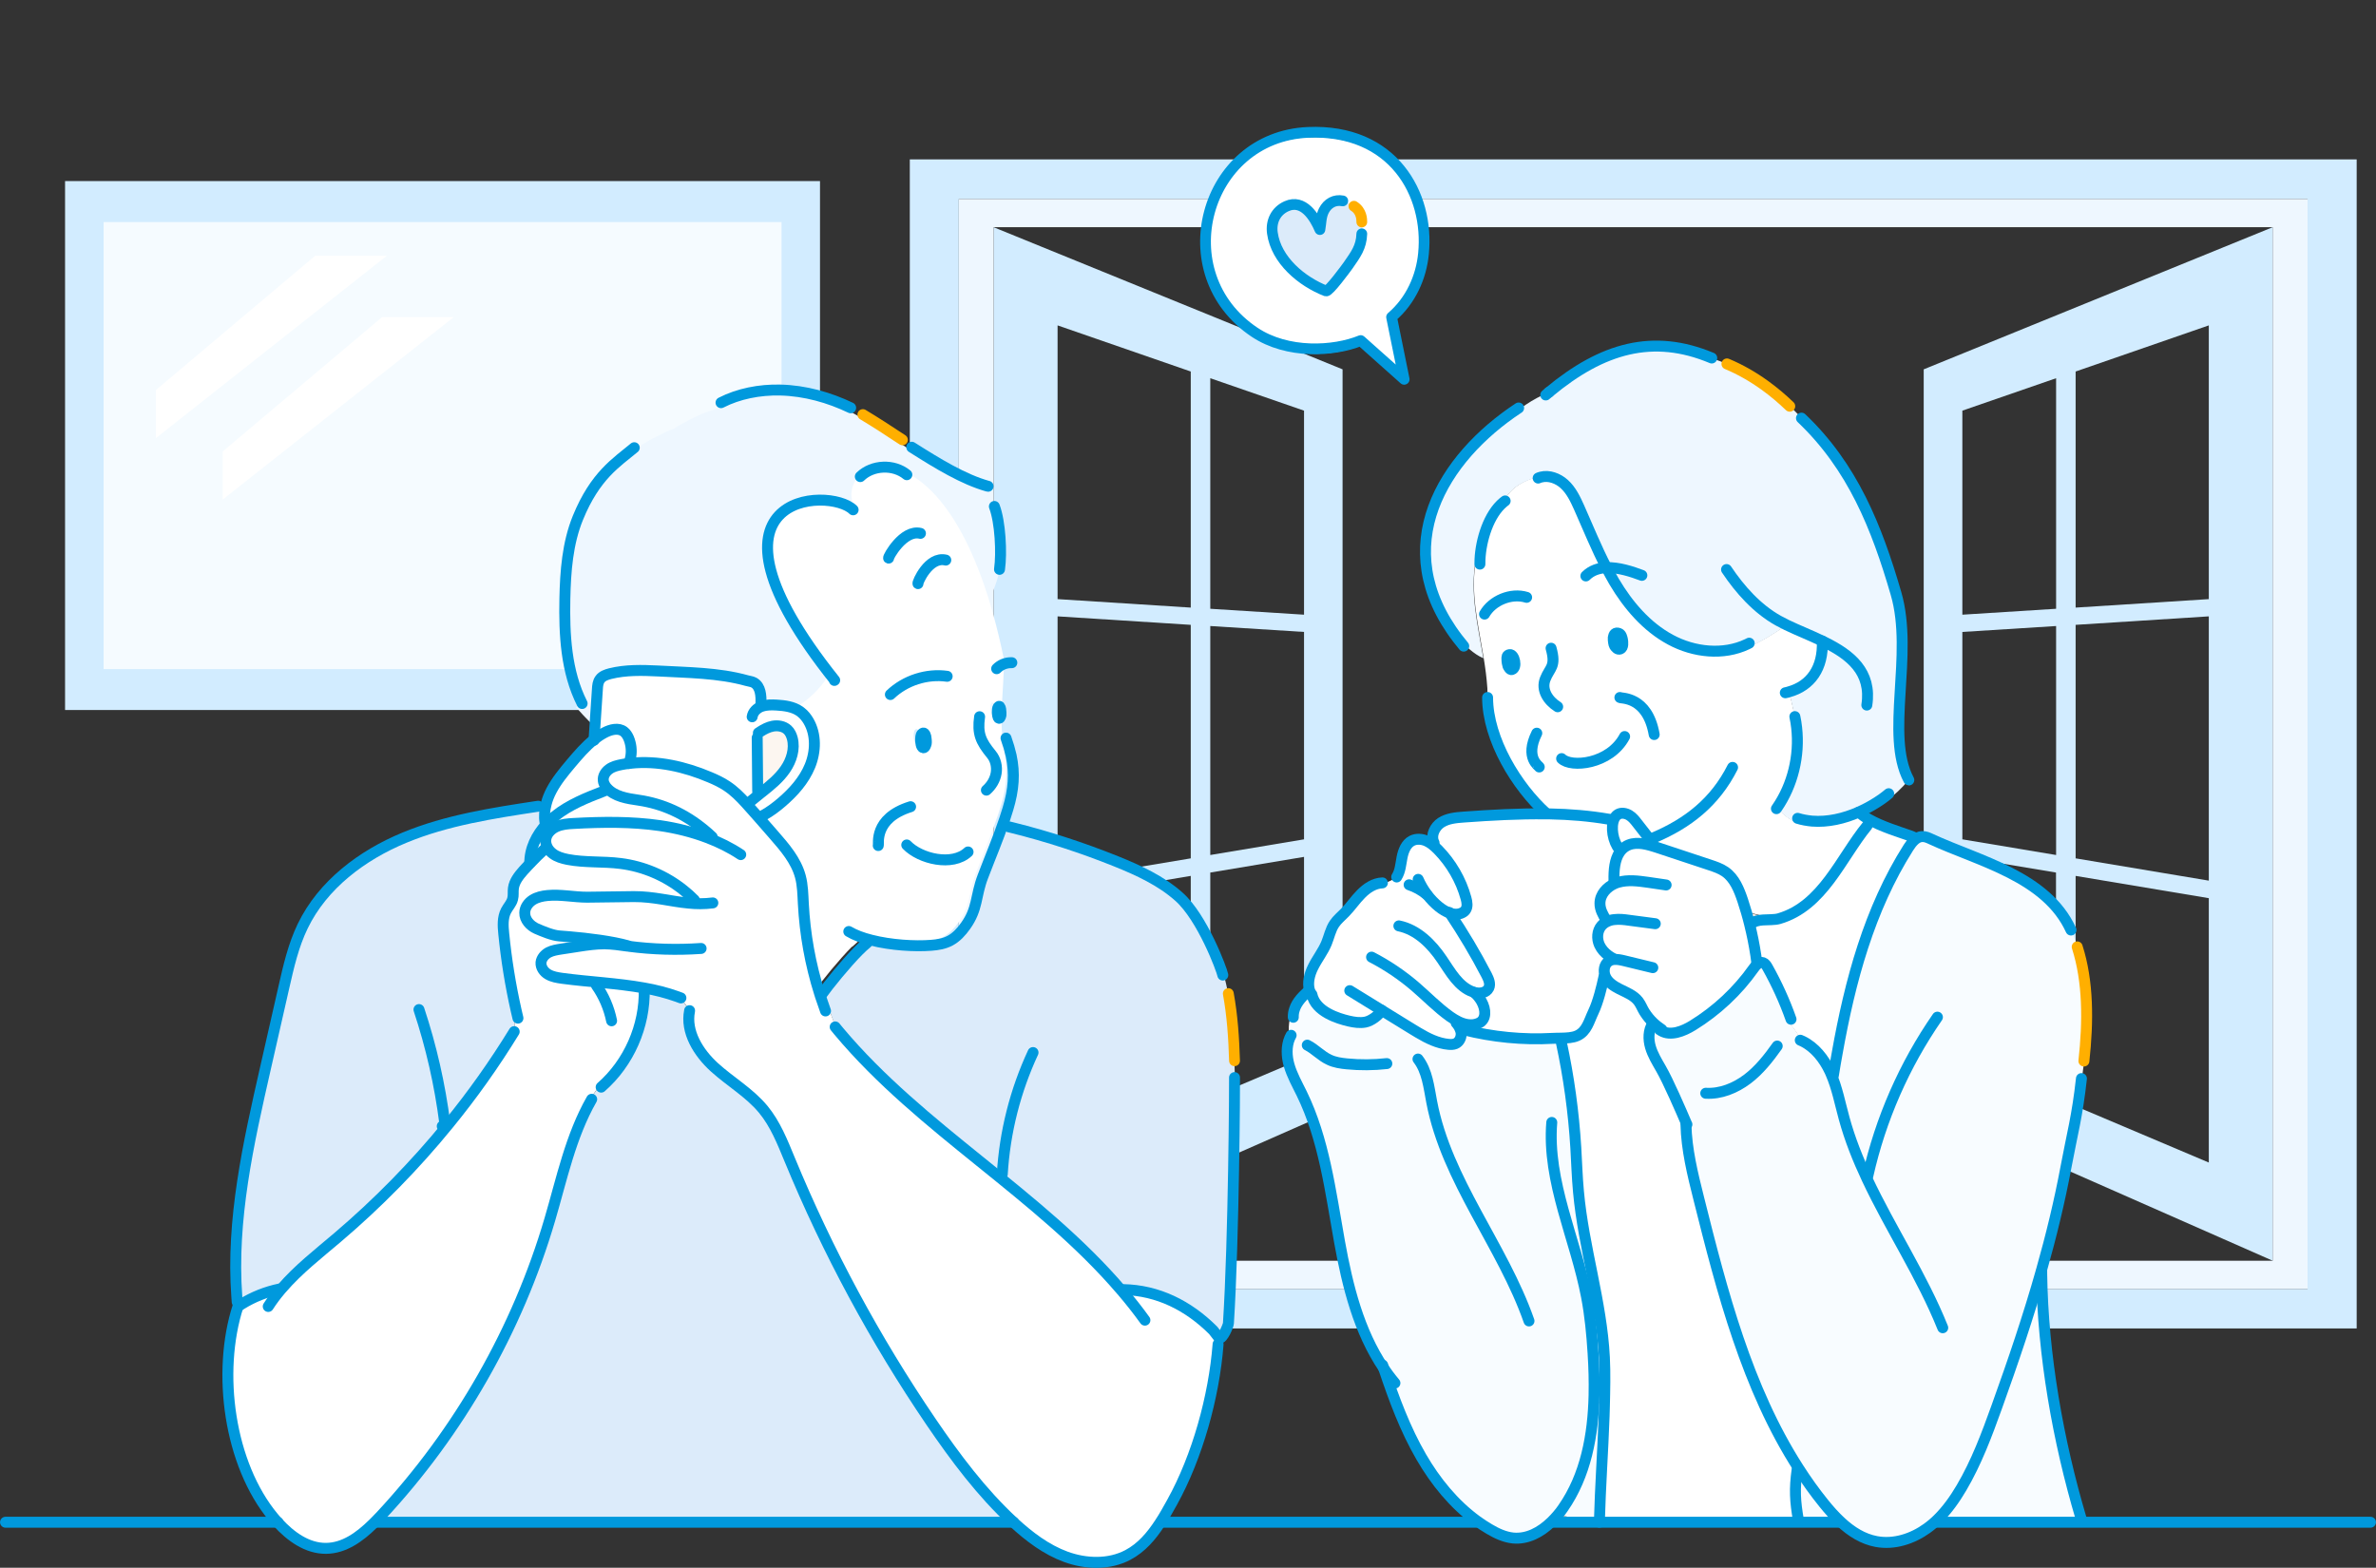 <?xml version="1.0" encoding="UTF-8"?>
<svg id="Layer_1" xmlns="http://www.w3.org/2000/svg" version="1.1" viewBox="0 0 2410.2 1590.5">
  <rect x="0" y="0" width="2410.2" height="1590.5" fill="#333333" stroke="none"/>
  <!-- Generator: Adobe Illustrator 29.1.0, SVG Export Plug-In . SVG Version: 2.1.0 Build 142)  -->
  <defs>
    <style>
      .st0, .st1 {
        fill: #d2ecff;
      }

      .st2, .st3, .st1 {
        fill-rule: evenodd;
      }

      .st2, .st4 {
        fill: #fff;
      }

      .st5 {
        fill: #f9e5ca;
      }

      .st3, .st6 {
        fill: #eef7ff;
      }

      .st7, .st8 {
        stroke: #09d;
      }

      .st7, .st8, .st9, .st10, .st11 {
        fill: none;
        stroke-linecap: round;
        stroke-linejoin: round;
      }

      .st7, .st10 {
        stroke-width: 11.1px;
      }

      .st8, .st11 {
        stroke-width: 10.9px;
      }

      .st12 {
        fill: #fcefe8;
      }

      .st13 {
        fill: #fcf6f0;
      }

      .st14 {
        fill: #f8fcff;
      }

      .st9 {
        stroke-width: 11px;
      }

      .st9, .st10, .st11 {
        stroke: #ffaf00;
      }

      .st15 {
        fill: #dcebfa;
      }

      .st16 {
        fill: #f5fbff;
      }

      .st17 {
        opacity: 0;
      }
    </style>
  </defs>
  <g>
    <rect class="st0" x="66" y="183.7" width="765.8" height="536.6"/>
    <rect class="st16" x="105.1" y="225.3" width="687.7" height="453.5"/>
  </g>
  <g>
    <path class="st1" d="M972.6,201.9h1368.2v1105.7H972.6V201.9ZM922.9,161.7h1467.7v1186H922.9V161.7Z"/>
    <path class="st1" d="M1072.8,1179.4l135.1-57.2v-233.6l-135.1,22.6v268.2ZM1207.9,870.8v-236.9l-135.1-8.6v268.1l135.1-22.6ZM1207.9,616.4v-239.5l-135.1-46.8v277.7l135.1,8.6h0ZM1227.7,1113.7l95.1-40.3v-204.1l-95.1,15.9v228.5h0ZM1322.8,851.5v-210.4l-95.1-6v232.3l95.1-15.9h0ZM1322.8,623.7v-207.1l-95.1-32.9v233.9l95.1,6ZM1007.9,1279l354-156V374.7l-354-144.2v1048.5h0Z"/>
    <path class="st1" d="M2240.6,1179.4l-135.1-57.2v-233.6l135.1,22.6v268.2ZM2105.5,870.8v-236.9l135.1-8.6v268.1l-135.1-22.6ZM2105.5,616.4v-239.5l135.1-46.8v277.7l-135.1,8.6h0ZM2085.6,1113.7l-95.1-40.3v-204.1l95.1,15.9v228.5h0ZM1990.6,851.5v-210.4l95.1-6v232.3l-95.1-15.9h0ZM1990.6,623.7v-207.1l95.1-32.9v233.9l-95.1,6ZM2305.4,1279l-354-156V374.7l354-144.2v1048.5h0Z"/>
    <path class="st3" d="M972.6,201.9h1368.2v1105.7H972.6V201.9ZM1007.9,230.5h1297.5v1048.5H1007.9V230.5Z"/>
  </g>
  <g>
    <g>
      <path class="st4" d="M1326.7,139.3c86.4-3.8,123.3,62.7,117.3,123-2.4,23.7-12.9,47.7-32.3,64.3l12.8,63.1-44.1-39.3c-27.4,11.2-74.3,13.8-107.6-8.4-89.2-59.4-51-198.1,54-202.8h0Z"/>
      <path class="st8" d="M1411.7,321.6c19.5-16.7,30-40.6,32.3-64.3,6-60.3-30.8-126.8-117.3-123-105,4.7-143.2,143.3-54,202.8,33.3,22.2,80.2,19.6,107.6,8.4l44.1,39.3-12.8-63.1h0Z"/>
    </g>
    <g>
      <path class="st15" d="M1362.1,203.8c12.8,2.4,20.3,14.7,19.9,27.1-.4,13.5-7,27.5-14.6,38.5-1.9,2.7-19.7,26.9-22.4,25.9-24.6-9.6-50.6-31.2-54.4-58.8-1.6-11.7,3.4-22.3,14.4-27.2,16.9-7.6,28.4,10.9,33.8,23.7,1.2-6.6.9-13.1,4-19.2,3.8-7.5,11-11.5,19.2-9.9h0Z"/>
      <g>
        <path class="st8" d="M1381.4,237.2c-.4,13.5-6.3,21.1-13.9,32.1-1.9,2.7-19.7,26.9-22.4,25.9-24.6-9.6-50.6-31.2-54.4-58.8-1.6-11.7,3.4-22.3,14.4-27.2,16.9-7.6,28.4,10.9,33.8,23.7,1.2-6.6.9-13.1,4-19.2,3.8-7.5,11-11.5,19.2-9.9"/>
        <path class="st11" d="M1373.4,209.2c8,5,8,13.7,8,16"/>
      </g>
    </g>
    <g>
      <g>
        <path class="st14" d="M2111.1,1540.4l1.2-.2c.3,1.4.6,2.8.9,4.1h-125.2c-7.4-1.1-14.8-2.1-22.1-3.2,9.4-9.2,17.2-20.3,23.9-31.7,15.2-25.8,25.7-53.9,35.8-82.1,16.5-45.7,32.1-91.9,45.4-138.8.1,1.2.2,2.5.3,3.7,1.1,82.1,16.6,169.6,39.9,248.1h0Z"/>
        <path class="st14" d="M1711.1,1140.5c-5.8-13.4-19-43.8-26.1-56.2-4.1-7.1-8.5-14.2-10.7-22-2.3-7.9-2.2-16.8,2.2-23.7l.8-.9c2.6,2.5,5.5,4.7,8.6,6.8l-.8,1.3c9.5,5.6,22.3.6,32-5.4,24.2-14.9,45.4-34.7,61.8-57.9,1.1-1.6,2.5-3.3,4-4.5,1.7-1.3,3.6-2,5.5-1.3,2.1.7,3.4,2.8,4.5,4.7,9.4,16.8,17.5,34.5,23.9,52.7l-3.7.5c5.6,7,10.7,14.2,15.4,21.8,12.5,6.1,21.7,17.8,27.7,30.5,3-5.8,5-12,6-18.5l1.4.2c13-73.2,32.6-146.1,72.3-208.7,1.8-2.8,3.9-5.8,6.5-8,2.1-1.8,4.5-3.1,7.4-3.2,3.2-.2,6.2,1.2,9.2,2.6,48.7,22.5,116.9,37.8,141.8,92.2,32.1,70,8.6,168.2-4.8,240.1-6.6,35.4-15.1,70.3-24.9,104.9-13.2,46.8-28.9,93-45.4,138.8-10.1,28.1-20.6,56.3-35.8,82.1-6.7,11.4-14.5,22.4-23.9,31.7-3.4,3.4-7.2,6.6-11.1,9.4-14.7,10.6-33.3,16.7-51.2,13.4-13.7-2.5-25.6-10.1-36-19.7-6.4-5.9-12.2-12.5-17.6-19.2-9.2-11.4-17.7-23.3-25.5-35.5-52.3-81.4-77.5-178.9-101.2-273.6-6.2-24.7-12.4-49.7-13-75.2l.8-.3h0Z"/>
        <path class="st14" d="M1824.4,1542.8c-3.5-20-4.2-32-1.4-52h1.5c0-.4,0-.8,0-1.3,7.8,12.2,16.3,24.1,25.5,35.5,5.4,6.7,11.2,13.4,17.6,19.2-.2,0-.5,0-.7.1h0c0,0-42.4,0-42.4,0v-1.5h0Z"/>
        <path class="st12" d="M1788.2,929.7l.2,3.7c-4.5.3-8.8,1.2-11.9,3.9l-1.8.4c-1-4.1-2.1-8.2-3.3-12.3,5.6,1.4,11.2,2.9,16.7,4.3h0Z"/>
        <path class="st4" d="M1788.4,976.6c-2-.7-3.9,0-5.5,1.3-.6-2.9-1.2-5.8-1.8-8.7-1.6-10.6-3.7-21.1-6.3-31.5l1.8-.4c3.1-2.7,7.4-3.6,11.9-3.9,5.6-.4,11.6,0,16.2-1.3,44.5-12.9,62.6-61.4,89.3-94.1l2.1-.3c-.3-2.1-.5-4.3-.5-6.5,12.9,7.4,31,12.9,40.9,16.4,1.8,1.6,3.7,3.1,5.7,4.5-2.6,2.2-4.7,5.1-6.5,8-39.7,62.6-59.2,135.5-72.3,208.7l-1.4-.2c-1,6.4-3,12.7-6,18.5-6-12.7-15.2-24.4-27.7-30.5-4.7-7.6-9.9-14.8-15.4-21.8l3.7-.5c-6.4-18.2-14.5-35.9-23.9-52.7-1.1-1.9-2.4-4-4.5-4.7h0Z"/>
        <path class="st4" d="M1638.6,854.9c-2.3-5.4-3.4-11.4-2.9-17.3,0-.9.2-1.9.4-2.8.7-3.5,2.2-6.9,5.3-8.6,3.4-1.9,7.9-1.2,11.2.9,3.3,2,5.8,5.2,8.3,8.3,5.1,6.5,10.2,13,15.2,19.5h1.7c0,.8.1,1.8.2,2.8l-.3,1.1c-9.6-3-20.2-5.1-28.5,0-2.4,1.5-4.4,3.4-6,5.7-2-2.9-3.7-6-4.9-9.3l.4-.2h0Z"/>
        <path class="st4" d="M1637.3,973.4v-.6c-2-1-3.9-2.1-5.7-3.4-3.9-2.8-7.1-6.4-9.1-10.7-2.9-6.3-2.5-14.3,2.1-19.6,1.6-1.8,3.5-3.2,5.7-4.2,0-.5.1-1.1.2-1.7l-1.2-.2c-3.2-5.1-6.3-10.7-6.2-16.8,0-8.9,6.8-16.4,15-20l-.8-3.5c-.2-9.8.6-20.9,5.9-28.5,1.6-2.2,3.5-4.2,6-5.7,8.4-5.2,18.9-3,28.5,0,1.1.3,2.1.7,3.2,1,17.9,5.9,35.8,11.8,53.7,17.8,5.3,1.8,10.8,3.6,15.4,6.8,9.6,6.6,14.2,18.2,17.9,29.2,1.3,3.9,2.5,7.9,3.7,11.9,1.2,4.1,2.3,8.2,3.3,12.3,2.6,10.4,4.7,20.9,6.3,31.5.6,2.9,1.2,5.8,1.8,8.7-1.6,1.2-2.9,2.9-4,4.5-16.4,23.2-37.5,43.1-61.8,57.9-9.7,6-22.5,11-32,5.4l.8-1.3c-3.1-2-6-4.3-8.6-6.8-3.4-3.2-6.4-6.8-9-11-2.2-3.5-3.6-7.5-6.1-10.8-4.7-6.2-12.3-9-19.3-12.5-5.5-2.8-10.9-6.3-13.8-11.7,0,0,0,0,0-.1-.2-.4-.4-.8-.6-1.2-2.1-5.3-1.1-12,3.6-15.1,1.6-1.1,3.4-1.6,5.3-1.8h0Z"/>
        <path class="st4" d="M1501.3,567.5c.9-19.7,8.8-45.7,23.8-58,3.7-9,11.6-16.2,20.5-20.6,5.5-2.8,11.4-4.6,17.4-6l.2,1c8.1-2.1,17.2,1.3,23.5,7,7.1,6.4,11.3,15.3,15.2,24,9.1,20.4,17.4,41.1,27.7,60.9,2.5,4.8,5.1,9.5,7.8,14.2,14.1,23.8,32.8,45.8,57.2,58.9,23.7,12.8,53.5,16.1,77.8,4.5l1.3,3c13.6-6.1,26.4-14,38.8-22.6,11.2,5.4,24.1,10.4,36.2,16.3h0c1.1,27.5-11.8,45.5-33.9,51.6,3.2,11.9,5.8,24,7.9,36.2,3.2,28.5-3.9,58.1-20,81.5,3.9,4.3,8.1,8.3,13,11.4,6.7,4.1,15,6.3,22.4,3.8l.2-1.9c16,1.3,32.6-2.6,47.5-9.2h0c2.6,2.6,6,5,9.9,7.3,0,2.2.2,4.4.5,6.5l-2.1.3c-26.7,32.7-44.8,81.2-89.3,94.1-4.6,1.3-10.6.9-16.2,1.3l-.2-3.7c-5.6-1.4-11.2-2.8-16.7-4.3-1.1-4-2.4-8-3.7-11.9-3.6-11.1-8.3-22.6-17.9-29.2-4.6-3.2-10.1-5-15.4-6.8-17.9-5.9-35.8-11.8-53.7-17.8-1-.3-2.1-.7-3.2-1l.3-1.1c0-1-.1-1.9-.2-2.9h-1.7c-5.1-6.4-10.2-12.9-15.2-19.3-2.4-3.1-4.9-6.3-8.3-8.3-3.4-2-7.8-2.8-11.2-.9-3,1.7-4.6,5.1-5.3,8.6-1.3-1.2-2.7-2.4-4.1-3.6-19.7-3.4-39.7-5-59.7-5.4-1.3,0-2.6,0-3.8,0v-.5c-29.7-26.9-59.4-75-59.5-117.5h-.3c.2-3,0-5.9,0-8.9-.7-10.5-2.1-21-3.8-31.4-5.5-33.5-13.9-66.8-7.6-99.8h4.1c0,0,0,0,0,0ZM1643.7,658.5c3.4-1.3,2.6-7.6,2.2-9.5-.4-1.9-1.1-5.4-3.5-6.3-3.7-1.4-5.4,1-5.7,4.3-.3,3.1.6,7.1,1.2,8.1.8,1.4,3.1,4.5,5.9,3.4h0ZM1533.7,679.4c5.9-1.7,2.7-15.8-2.1-15.2-3.3.4-2.9,2.7-2.9,4.3,0,2.8.6,6.1,1,7.1.6,1.4,2.2,4.4,4,3.8h0Z"/>
        <path class="st4" d="M1629.1,991.7c2.8,5.4,8.3,8.9,13.8,11.7,6.9,3.5,14.6,6.3,19.3,12.5,2.5,3.3,3.9,7.3,6.1,10.8,2.6,4.1,5.6,7.8,9,11l-.8.9c-4.4,6.9-4.5,15.8-2.2,23.7,2.3,7.9,6.7,15,10.7,22,7.2,12.4,20.4,42.8,26.1,56.2l-.8.3c.6,25.5,6.8,50.4,13,75.2,23.8,94.7,48.9,192.2,101.2,273.6,0,.4,0,.9,0,1.3h-1.5c-2.8,20.1-2.1,32,1.4,52v1.5h-202.2c1-37.2,3.5-71,4.8-107.5.1-3.4.2-6.7.3-10.2.5-16.5.9-33,0-49.5-2.9-56.7-21.1-111.7-26.3-168.2-1.3-14.8-1.8-29.6-2.7-44.5-2.2-36-7.1-71.8-14.7-107l1.1-.4c-.5-1.2-1-2.5-1.4-3.7,5.8-.1,12-.4,16.6-2.5,9.7-4.4,11.8-14.7,16.4-24.3s8.5-25.3,10.7-35.8l1.2-.5c.2.4.4.8.6,1.2,0,0,0,0,0,.1h0Z"/>
        <path class="st14" d="M1625.7,1436.7h1.3c-1.3,36.6-3.8,70.3-4.8,107.4h0c0,.1-32.9.1-32.9.1v-5.7c-3.2-.4-6.4-.8-9.5-1.2,2.1-2.4,4-4.9,5.7-7.4,23.1-33.2,30.6-73.9,31.5-114.8h2.2c3,7,5.2,14.2,6.5,21.6h0Z"/>
        <path class="st5" d="M1589.3,1538.6v5.7h-14.2l-1.7-.2c2.2-2.1,4.3-4.4,6.3-6.7,3.2.4,6.4.8,9.5,1.2h0Z"/>
        <path class="st6" d="M1478.4,647.7c-70.7-93-14.9-183.1,62-233.7l1.7.7c1.8-1.5,3.7-2.9,5.6-4.1,7.4-5,15.3-9.2,23.6-12.6,0,0,0,0,0,0,66.4-55.3,152-55.8,219.3-6.8,65.3,47.5,110,133.3,132.7,211,18.1,61.9-11.3,143.7,12.9,189-6.7,8.1-14.4,15.4-22.9,21.6l-4.4-2c-6.3,4.4-13.3,8.6-20.8,12-.8.4-1.6.7-2.4,1.1-14.9,6.5-31.5,10.5-47.5,9.2l-.2,1.9c-7.5,2.4-15.8.3-22.4-3.8-4.9-3.1-9.1-7.1-13-11.4,16.1-23.4,23.3-53.1,20-81.5-2.1-12.2-4.7-24.3-7.9-36.2,22.1-6.1,35.1-24.2,33.9-51.6h0c-12.1-5.9-25-10.9-36.2-16.3-12.4,8.6-25.1,16.5-38.8,22.6l-1.3-3c-24.2,11.6-54.1,8.2-77.8-4.5-24.4-13.1-43-35.1-57.2-58.9-2.8-4.6-5.3-9.4-7.8-14.2-10.2-19.8-18.6-40.5-27.7-60.9-3.9-8.7-8.1-17.6-15.2-24-6.3-5.8-15.4-9.1-23.5-7l-.2-1c-6,1.4-11.9,3.3-17.4,6-8.9,4.4-16.8,11.5-20.5,20.6-15,12.3-22.8,38.3-23.8,58h-4.1c-6.3,33.1,2,66.4,7.6,99.9-10-4.3-17.9-12.5-25.6-20.3l-.8.6h0Z"/>
        <path class="st4" d="M1500.8,1037.5c6.7-3.6,6.9-13,2-21.8.6-2.8,1.1-5.7,1.2-8.7,2.7-.7,5-2.2,6.2-4.7,2-4.2-.2-9.1-2.3-13.2-11.2-21.6-23.7-42.5-37.2-62.7,1.6.5,3.3.9,4.9,1.1,2.2.2,4.3,0,6.4-.8,1.8-.7,3.6-1.7,4.7-3.3,2.4-3.4,1.7-8.1.5-12.1-5.2-18.4-15-35.5-28.4-49.2-2-2-4.1-4-6.4-5.7.6-.9,1.2-1.9,1.8-2.8-2.6-6.8,1.5-15.1,7.8-19.2,6.7-4.3,15-5,23-5.6,27.8-2,55.8-3.6,83.6-3.2,1.3,0,2.6,0,3.8,0,20,.4,39.9,2,59.7,5.4,1.3,1.2,2.7,2.4,4.1,3.6-.2,1-.3,1.9-.4,2.8-.4,5.9.6,11.9,2.9,17.3l-.4.2c1.2,3.3,2.9,6.4,4.9,9.3-5.3,7.6-6.1,18.7-5.9,28.5l.8,3.5c-8.2,3.6-15,11.1-15,20,0,6,3,11.7,6.2,16.8l1.2.2c0,.5-.1,1.1-.2,1.7-2.2,1-4.1,2.4-5.7,4.2-4.6,5.2-4.9,13.2-2.1,19.6,2,4.3,5.3,7.9,9.1,10.7,1.8,1.3,3.7,2.4,5.6,3.4v.6c-1.8.2-3.6.7-5.2,1.8-4.7,3.1-5.6,9.8-3.6,15.1l-1.2.5c-2.2,10.4-6.1,26.1-10.7,35.8s-6.7,19.9-16.4,24.3c-4.6,2-10.8,2.3-16.6,2.5-2.9,0-5.8,0-8.3.2-30.3,1.6-60.8-1.3-90.2-8.7l-3.2.4c-.7-2.1-1.7-4-3.1-5.8.4-1,.7-1.9,1.1-2.9,3,1.4,6.1,2.5,9.2,2.9,4.1.6,8.2.2,12-1.8h0Z"/>
        <path class="st4" d="M1438.6,1047.6c-1.9-1.2-3.9-2.3-5.8-3.5-10.4-6.4-20.8-12.8-31.2-19.2-2.8,5-10.9,10.9-16.5,12-5.7,1.1-11.5.2-17.1-1.1-10.5-2.5-33.4-9.3-37.2-26.9l-4.4-.4c.8-.9,1.6-1.7,2.5-2.5-.2-.5-.3-1-.5-1.5-2.1-7.5,0-16,3.6-23.2,4.1-8.4,10.1-15.8,13.7-24.5,2.7-6.5,4-13.7,8-19.6,2.9-4.3,7-7.6,10.6-11.3,5.9-6,10.5-13,16.4-18.9,5.9-6,13.3-11,21.7-11.3l.5,1.1c4.9-2,9.7-4.2,14.4-6.6l-.3-.6c3.7-5.8,4.1-13,5.4-19.7,1.3-6.8,4.1-14,10.2-17.1,4.5-2.2,9.9-1.8,14.5.2,1.9.9,3.8,2,5.4,3.2,2.3,1.7,4.4,3.7,6.4,5.7,13.4,13.7,23.3,30.7,28.4,49.2,1.1,4,1.9,8.7-.5,12.1-1.1,1.6-2.9,2.6-4.7,3.3-2.1.8-4.3,1-6.4.8-1.6-.1-3.3-.5-4.9-1.1,13.6,20.2,26,41.1,37.2,62.7,2.2,4.1,4.3,9,2.3,13.2-1.2,2.5-3.5,4-6.2,4.7-2.7.7-5.8.5-8.5-.2,3.1,2.7,5.5,5.8,7.3,8.9,5,8.8,4.7,18.2-2,21.8-3.7,2-7.8,2.4-12,1.8-3-1.2-6-2.5-8.8-4-.1.4-.2.7-.4,1.1-.3,1-.7,2-1.1,2.9,1.4,1.7,2.4,3.7,3.1,5.8.4,1.2.6,2.5.7,3.7.1,4.1-2,8.4-5.8,10-2.2.9-4.6.9-6.9.7-11.1-1-21.3-6.2-31-11.9h0Z"/>
        <path class="st14" d="M1497.9,1542.8c-23.1-16.8-41.7-39.7-56.1-64.6-16.4-28.3-27.8-59.2-38.2-90.2-25.3-37.5-36.6-83.5-44.8-128.3-9.3-51.1-15.7-103.7-38.4-150.4-4.6-9.4-9.8-18.5-12.7-28.6-2.6-9-3.1-19,.6-27.6-2.1-10-.8-20.6,3.7-29.8l1.2.3c2.5-7.5,8.4-13.4,14.9-19.1h.2c.1.5.3,1,.5,1.4-.9.8-1.7,1.6-2.5,2.5l4.4.4c3.7,17.6,26.7,24.4,37.2,26.9,5.6,1.3,11.5,2.2,17.1,1.1,5.7-1.1,13.7-6.9,16.5-12,10.4,6.4,20.8,12.8,31.2,19.2,1.9,1.2,3.9,2.4,5.8,3.5,9.7,5.8,19.9,10.9,31,11.9,2.3.2,4.8.2,6.9-.7,3.8-1.6,5.9-5.9,5.8-10,0-1.3-.3-2.5-.7-3.7l3.2-.4c29.4,7.4,59.9,10.4,90.2,8.7,2.5-.2,5.4-.1,8.3-.2.4,1.2.9,2.5,1.4,3.7l-1.1.4c7.6,35.2,12.5,71,14.7,107,.9,14.8,1.3,29.7,2.7,44.5,5.1,56.6,23.4,111.5,26.3,168.2.8,16.5.4,33,0,49.5-.1,3.4-.2,6.8-.3,10.2h-1.3c-1.4-7.4-3.6-14.7-6.5-21.6h-2.2c-.9,40.9-8.4,81.6-31.5,114.8-1.8,2.5-3.7,5-5.7,7.4-1.9,2.3-4.1,4.6-6.3,6.7-10.8,10.3-24.2,17.6-38.7,16.2-8.6-.8-16.6-4.7-24.1-9.1-4.4-2.6-8.7-5.4-12.8-8.4h0Z"/>
        <path class="st15" d="M841.9,1025.2l-4.4.4c-1.9-5.2-3.7-10.4-5.4-15.6l.9-.3c7.5-10.6,24.9-32,38-45.2l.2.2c3.8-3.9,8-7.4,12.5-10.6,20.1,5.1,44.2,6.5,60.7,5.2,6.7-.5,13.4-1.7,19.3-4.8,6.4-3.4,11.3-8.9,15.5-14.8,12.7-17.7,10-30,17.6-50.1,7.4-19.5,15.6-38.8,22.2-58.5,2.5,3,5.1,5.9,7.8,8.8,35.8,9,71.1,20.4,105.4,34.2,22.7,9.1,45.3,19.5,63.5,35.8,23.9,21.3,38.7,51.3,46.6,82.3s9.4,63.2,10.2,95.2c2.2,85.3-1,170.3-6.5,255.4-.1,2-5.8,16.2-9.4,14.9-.1,0-5-6.6-6-7.8-.1-.1-.2-.2-.2-.2-25-24.9-55.9-40.6-91.2-41.2l-1.4,1.2c-83.8-98.3-203.6-163.6-287-263.2-3.8-6.6-6.9-13.7-9-21.1h0Z"/>
        <path class="st4" d="M555.5,860c-1.3-2.4-2-5.1-1.8-7.9.5-6,5.2-11,10.7-13.4,5.5-2.5,11.6-2.9,17.6-3.3,29.2-1.7,58.6-2.1,87.6,2.2,16.4,2.4,32.7,6.4,48.2,12.3-.8-2.6-1.9-5.2-3.2-7.6-19.9-16.5-42.1-26.7-66.6-30.3-11.8-1.8-24.8-3.6-32.5-12.6-.5-.6-1.1-1.3-1.5-2-1.1-1.6-1.8-3.3-2-5.2-.5-4.5,2.1-8.9,5.8-11.6,3.7-2.7,8.2-3.8,12.6-4.7,2.5-.5,5-.9,7.5-1.2.7-.1,1.3-.2,2-.2,27.1-3,54.9,3.5,80.1,14.2,6,2.5,11.9,5.3,17.3,8.9,7.3,4.8,13.5,11,19.4,17.5,2,2.2,4,4.4,5.9,6.6,2.8,3.2,5.6,6.4,8.5,9.6,4.6,5.3,9.2,10.5,13.8,15.8,11.2,12.7,22.6,26,27,42.3,2.4,8.9,2.6,18.3,3,27.5,1.6,30.8,7.1,61.5,16.4,91,.2.8.5,1.5.7,2.3,1.7,5.2,3.5,10.5,5.4,15.6l4.4-.4c2.2,7.4,5.2,14.5,9,21.1,83.4,99.6,203.2,164.9,287,263.2l1.4-1.2c35.3.6,66.2,16.3,91.2,41.2,0,0,0,0,.2.2h-.1c2.1,4.5,3.8,9.2,5,14-4.2,52.9-20.9,113.7-46.6,160.1-3.9,7.1-7.9,14.3-12.4,21.1-8.6,13.2-18.7,25.2-32.5,32.4-19.1,10.1-42.6,9.4-62.9,1.9-19.9-7.3-37.1-20.4-52.7-34.7-.1-.1-.2-.2-.3-.3-.2-.2-.4-.4-.6-.6-32-29.8-58.4-65-83-101.1-56.8-83.5-105-172.8-143.5-266.2-7.4-17.9-14.6-36.2-26.9-51.1-14-16.8-33.4-28-49.6-42.7-16.1-14.7-29.5-35.8-25.1-57.2-2.8-5.8-7.1-10.8-12.3-14.5-10.9-3.8-22.2-6.6-33.5-8.7-27.3-5-55.6-6.1-83.2-9.8-4.9-.7-10-1.5-14.2-4-4.3-2.5-7.7-7.2-7.2-12.1.4-4.4,3.7-8.1,7.7-10.2,3.9-2,8.4-2.8,12.8-3.4,5.2-.8,10.5-1.6,15.7-2.4.8-.1,1.6-.2,2.5-.4,8.5-1.3,17.1-2.6,25.7-2.5,8,0,15.8,1.3,23.7,2.4v-.5c-15.6-4.5-40.4-7.6-59.5-9.2-3.6-.3-7-.5-10.1-.8-7.1-.5-16.7-4.5-23.2-7.4-6.5-2.8-12.1-9.1-11.9-16.2.2-5.3,3.6-10,8-12.9,4.4-2.8,9.7-4,15-4.5,13.4-1.2,26.9,1.7,40.3,1.7,13.6,0,33.7-.5,47.3-.6,20.4-.1,37.3,4.9,55.6,6.6v-1.4c-1.6-3.9-3.3-7.8-5-11.7-18.3-14.7-40.7-24.2-63.9-27.1-17.8-2.2-36-.6-53.7-4.1-5.3-1.1-10.7-2.6-15.1-5.9-2.2-1.6-4-3.7-5.3-6h0Z"/>
        <path class="st6" d="M682.4,435.6c14.2-8.9,29.2-16.6,45-21,19.1-12,42.3-17.6,65-17,27.9.8,55,10.5,78.9,24.9,37.3,22.5,84.6,60.2,126.5,72.6,40.1,42.6,6.2,129.7-2.9,115.6l5.6-17.9c-6.8.3-12.7-13.4-20-27.3l-.4-2.4c-7.8,1.2-15.2,4.6-21.7,9.1-6.7,4.7-12.4,10.6-17.5,17-3.9,43.7-57.8,85.2-98.1,102.9-8.5,13.3-20.3,24.6-34,32.3-.4-.4-.8-.7-1.3-1-6.7-4.7-15.3-5.8-23.4-6.3-5.1-.3-10.3-.4-15.1,1.3-.2,0-.4.2-.7.2-.1-1-.2-2-.4-3h.1c.3-7.9-.3-17.4-7.2-21.2-2.1-1.2-4.6-1.3-7-2-29-8.1-60.1-8.1-90.3-9.8-16.2-.9-32.7-1.3-48.4,2.7-3.9,1-8,2.4-10.3,5.6-2.1,2.9-2.4,6.7-2.7,10.2-.8,11-1.5,22-2.2,33-5.4-5.4-10.6-10.9-15.6-16.6l2.3-2c-16.4-32.4-18.3-70-17.5-106.3.6-27.8,2.6-56.2,13.2-82,17.6-43,57.3-73.9,100.1-92l.2.2h0Z"/>
        <path class="st4" d="M824.3,1003.7c-9.3-29.5-14.8-60.1-16.4-91-.5-9.2-.6-18.6-3-27.5-4.4-16.3-15.9-29.6-27-42.3-4.6-5.2-9.2-10.5-13.8-15.8,1.3-1.4,2.5-2.9,3.8-4.3,6.5-3.6,12.5-8.1,18.2-13,11.9-10.2,22.8-22.3,28.7-36.8s6.5-31.9-1.4-45.5c-2-3.4-4.5-6.6-7.6-9,13.7-7.8,25.5-19,34-32.3-73-92.5-97.7-220.4,29.2-167.4-32.9-52.1,96-111.3,149.3,149.6,0,.9,0,1.8,0,2.7.2,30.3-6,61.8,1,91.4h-.5c3.9,18.3,2.6,34.7-3.2,54-1.1,3.5-2.2,7-3.3,10.4-6.6,19.8-14.8,39-22.2,58.5-7.7,20.2-4.9,32.4-17.6,50.1-4.2,5.9-9.2,11.4-15.5,14.8-5.9,3.2-12.6,4.3-19.3,4.8-16.5,1.3-40.7-.1-60.7-5.2-4.4,3.2-8.6,6.8-12.5,10.6l-.2-.2c-13.1,13.2-30.6,34.7-38,45.2l-.9.3c-.3-.7-.5-1.5-.7-2.3h0ZM1008.4,721c.1-.8,0-3.4-.3-5.5-.4-2.3-1.2-4.1-2.5-2.3-.9,1.1-.9,3.7-.9,5.1s.2,6,1.7,6.3c1.2.2,1.8-2.4,2-3.5ZM932.7,750.2c.2-1,.1-4.2-.5-6.8-.7-2.8-1.9-5-4-2.9-1.3,1.3-1.3,4.5-1.3,6.3,0,1.8.4,7.4,2.6,7.8,1.8.3,2.8-3,3.1-4.4Z"/>
        <path class="st4" d="M762.5,821.5c-1.9-2.2-3.9-4.4-5.9-6.6-5.9-6.5-12.1-12.7-19.4-17.5-5.4-3.6-11.3-6.4-17.3-8.9-25.2-10.7-53-17.1-80.1-14.2v-7c1-6.2.2-12.6-2.2-18.4-1.1-2.6-2.5-5-4.8-6.7-5.5-4.2-13.5-2.2-19.7,1.1-3.8,2-7.2,4.3-10.6,7,.4-6,.8-12,1.2-18,.7-11,1.5-22,2.2-33,.2-3.6.5-7.3,2.7-10.2,2.3-3.2,6.4-4.6,10.3-5.6,15.7-3.9,32.2-3.5,48.4-2.7,30.2,1.7,61.3,1.7,90.3,9.8,2.3.7,4.8.8,7,2,6.9,3.8,7.5,13.3,7.2,21.2h-.1c.1,1,.2,2,.4,3,.2,0,.4-.2.7-.2,4.8-1.7,10-1.6,15.1-1.3,8.2.5,16.7,1.6,23.4,6.3.4.3.9.6,1.3,1,3.1,2.4,5.6,5.6,7.6,9,7.9,13.6,7.4,30.9,1.4,45.5s-16.8,26.6-28.7,36.8c-5.7,4.9-11.7,9.4-18.2,13-1.2,1.4-2.5,2.9-3.8,4.3-2.8-3.2-5.6-6.4-8.5-9.6h0ZM768.1,748.4c.2,18.1.4,36.2.5,54.4l2.1,2.6c.7-.5,1.3-1.1,2-1.6,8.7-7,17.5-14.1,23.8-23.2,6.3-9.2,10-20.8,7.1-31.5-.8-3.2-2.3-6.4-4.8-8.7-3.9-3.7-9.8-4.7-15.1-3.6-4.5.9-8.6,3-12.5,5.5-.1.9-.3,1.8-.6,2.8l-2.7,3.5h0Z"/>
        <path class="st13" d="M768.6,802.8c-.2-18.1-.4-36.2-.5-54.4l2.7-3.5c.2-.9.4-1.8.6-2.8,3.9-2.5,8-4.6,12.5-5.5,5.3-1,11.2,0,15.1,3.6,2.5,2.3,3.9,5.5,4.8,8.7,2.8,10.8-.8,22.4-7.1,31.5-6.3,9.2-15.1,16.3-23.8,23.2-.7.5-1.3,1.1-2,1.6l-2.1-2.6h0Z"/>
        <path class="st15" d="M653.5,1002.4c11.4,2,22.6,4.8,33.5,8.7,5.2,3.7,9.5,8.7,12.3,14.5-4.3,21.3,9,42.5,25.1,57.2,16.2,14.7,35.6,25.8,49.6,42.7,12.3,14.9,19.5,33.2,26.9,51.1,38.5,93.3,86.7,182.7,143.5,266.2,24.6,36.1,51,71.4,83,101.1.2.2.4.4.6.6H381.9l-.9-.9c1.9-1.9,3.8-3.9,5.6-5.8,79.2-85.1,138.4-188.8,171.2-300.3,12.2-41.4,21.1-84.6,42.5-122.1l-1.4-1c3.1-4.1,6-8.3,8.9-12.6l1.9,1.3c28.1-24.6,44.6-62,43.7-99.4l.6-.3c-.2-.3-.3-.6-.5-.8h0Z"/>
        <path class="st4" d="M553.6,852.1c-.2,2.8.5,5.5,1.8,7.9,0,.3-.1.7-.2,1l-1.9-.4c-5.5,5-10.7,10.1-15.8,15.5l-.2-.2c-.2-14.8,6.7-28.8,16.9-39.8,2.8-3,5.8-5.9,9-8.4,14.3-11.4,31.6-18.3,48.7-24.9.4-1.9,1.1-3.7,1.9-5.4.4.7,1,1.4,1.5,2,7.8,9,20.8,10.9,32.5,12.6,24.5,3.6,46.7,13.8,66.6,30.3,1.3,2.4,2.4,5,3.2,7.6-15.5-5.9-31.8-9.9-48.2-12.3-28.9-4.2-58.4-3.8-87.6-2.2-6,.3-12.1.8-17.6,3.3-5.5,2.5-10.2,7.4-10.7,13.4h0Z"/>
        <path class="st12" d="M613.1,957.5c-8.6,0-17.2,1.2-25.7,2.5-.8.1-1.6.2-2.5.4-2.1-3.7-4.7-7.1-7.6-10.2,19,1.6,43.9,4.7,59.5,9.2v.5c-8-1.1-15.8-2.3-23.8-2.4h0Z"/>
        <path class="st4" d="M602.6,750.3c3.3-2.6,6.8-5,10.6-7,6.2-3.3,14.2-5.3,19.7-1.1,2.2,1.7,3.7,4.2,4.8,6.7,2.4,5.8,3.2,12.2,2.2,18.4-.4,2.5-1.1,4.9-2,7.3-2.5.3-5,.7-7.5,1.2-4.5.9-9,2-12.6,4.7-3.7,2.7-6.4,7.1-5.8,11.6.2,1.9,1,3.6,2,5.2-.8,1.8-1.4,3.6-1.9,5.4-17.1,6.6-34.4,13.4-48.7,24.9-3.2,2.5-6.2,5.3-9,8.4l-1.4-1.4c-1.1-6.4-.5-12.9,1.2-19.2,1.2-4.7,3.1-9.3,5.3-13.5,5.3-10,12.6-18.8,19.9-27.5,7.2-8.5,14.6-17.2,23.3-24.1h0Z"/>
        <path class="st15" d="M454.6,1140.8c-33.8,41.5-71.5,79.9-112.3,114.6-19.4,16.5-39.9,32.4-56.4,51.6-.5.5-.9,1.1-1.4,1.6l-1.1-.9c-13.5,2.8-26.6,8.1-38.4,15.3-2.1-2-3.3-5-3.3-7.9h-1.6c-5.7-77.5,11.7-155,29-231,6.2-27.4,12.4-54.8,18.7-82.2,4.8-21.2,9.7-42.7,19.2-62.3,20.3-42,60.1-71.9,103.2-89.7,43-17.8,89.6-24.9,135.7-31.9l-.2-1.5c2.6-.3,5.3-.7,7.9-1.3h.5c-1.7,6.4-2.2,12.9-1.2,19.3l1.4,1.4c-10.2,11-17.1,25-16.9,39.8l.2.2c-.2.2-.3.3-.5.5-2.1,2.2-4.1,4.4-6.1,6.6-4.6,5.2-9.2,11-10.1,17.9-.5,3.6.2,7.4-.8,10.9-1.2,4.5-4.7,7.9-6.7,12-3.6,7-3.1,15.4-2.3,23.2,2.6,26.2,6.8,52.3,12.6,78l-3.1.7c1.7,6.8,2.1,13.9,1.1,20.8h-.1c-20.2,32.8-42.5,64.3-66.9,94.1h0Z"/>
        <path class="st4" d="M598.9,1114.2l1.4,1c-21.4,37.5-30.3,80.6-42.5,122.1-32.8,111.5-92,215.2-171.2,300.3-1.8,1.9-3.7,3.9-5.6,5.8-.9.9-1.8,1.8-2.7,2.7-13.4,13.1-29.1,24.5-47.4,24.7-19.2.2-36.1-12.1-49.2-26.5-.5-.5-1-1-1.4-1.6-1-1.1-1.9-2.2-2.8-3.3-45.1-54.1-57.6-147.1-36-214.1l.5-.3c1-.7,2.1-1.3,3.1-2,11.8-7.3,24.9-12.5,38.4-15.3l1.1.9c.4-.5.9-1.1,1.4-1.6,16.5-19.2,37-35.1,56.4-51.6,40.8-34.7,78.5-73.1,112.3-114.6,24.4-29.8,46.7-61.3,66.9-94.2h.1c1-6.9.6-14-1.1-20.8l3.1-.7c-5.8-25.7-10-51.8-12.6-78-.8-7.9-1.3-16.2,2.3-23.2,2.1-4.1,5.6-7.5,6.7-12,1-3.5.3-7.3.8-10.9.9-6.9,5.5-12.7,10.1-17.9,2-2.2,4-4.4,6.1-6.6.1-.2.3-.3.5-.5,5-5.3,10.3-10.5,15.8-15.5l1.9.4c0-.3.2-.7.2-1,1.3,2.4,3.2,4.4,5.3,6,4.3,3.3,9.7,4.8,15.1,5.9,17.6,3.4,35.8,1.8,53.7,4.1,23.2,2.9,45.6,12.4,63.9,27.1,1.7,3.9,3.5,7.8,5.2,11.7v1.4c-18.4-1.7-35.3-6.7-55.7-6.6-13.6,0-33.7.6-47.3.6-13.5,0-26.9-3-40.3-1.7-5.2.5-10.6,1.7-15,4.5-4.4,2.8-7.9,7.6-8,12.9-.2,7.1,5.4,13.3,11.9,16.2,6.5,2.8,16.2,6.9,23.2,7.4,3.1.2,6.5.5,10.1.8,2.9,3.1,5.5,6.6,7.6,10.2-5.2.8-10.5,1.6-15.7,2.4-4.4.7-8.9,1.4-12.8,3.4-3.9,2.1-7.2,5.8-7.7,10.2-.4,5,2.9,9.6,7.2,12.1,4.3,2.5,9.3,3.3,14.2,4,27.6,3.7,55.9,4.9,83.2,9.8.2.3.3.5.5.8l-.6.3c.9,37.4-15.6,74.8-43.7,99.4l-1.9-1.3c-2.9,4.3-5.8,8.5-8.9,12.6h0Z"/>
      </g>
      <g>
        <path class="st7" d="M939.2,747.4c-.7-2.8-1.9-5-4-2.9-1.3,1.3-1.3,4.5-1.3,6.3,0,1.8.4,7.4,2.6,7.8,1.8.3,2.8-3,3.1-4.4.2-1,.1-4.2-.5-6.8Z"/>
        <path class="st7" d="M1015.1,719.6c-.4-2.3-1.2-4.1-2.5-2.3-.9,1.1-.9,3.7-.9,5.1s.2,6,1.7,6.3c1.2.2,1.8-2.4,2-3.5.1-.8,0-3.4-.3-5.5Z"/>
        <path class="st7" d="M1329.8,1008.3c-.4-.7-.7-1.5-1-2.3-.2-.5-.3-1-.5-1.5-2.1-7.5,0-16,3.6-23.2,4.1-8.4,10.1-15.8,13.7-24.5,2.7-6.5,4-13.7,8-19.6,2.9-4.3,7-7.6,10.6-11.3,5.9-6,10.5-13,16.4-18.9,5.9-6,13.3-11,21.7-11.3"/>
        <path class="st7" d="M1416.8,889.7c3.7-5.8,4.1-13,5.4-19.7,1.3-6.8,4.1-14,10.2-17.1,4.5-2.2,9.9-1.8,14.5.2,1.9.9,3.8,2,5.4,3.2,2.3,1.7,4.4,3.7,6.4,5.7,13.4,13.7,23.3,30.7,28.4,49.2,1.1,4,1.9,8.7-.5,12.1-1.1,1.6-2.9,2.6-4.7,3.3-2.1.8-4.3,1-6.4.8-1.6-.1-3.3-.5-4.9-1.1-3.9-1.3-7.6-3.7-10.8-6.2-9.2-7.4-16.5-17.2-21.2-28"/>
        <path class="st7" d="M1419,939.3c18.6,3.8,33.1,18.3,43.7,34,8.8,12.9,16.9,28,31.7,33.1.4.1.8.2,1.1.4,2.8.7,5.8.9,8.5.2,2.7-.7,5-2.2,6.2-4.7,2-4.2-.2-9.1-2.3-13.2-11.2-21.6-23.7-42.5-37.2-62.7-.2-.2-.3-.5-.5-.7"/>
        <path class="st7" d="M1429.4,897.6c6.6,2.2,12.8,5.6,18.1,10.1"/>
        <path class="st7" d="M1391.3,971c15.7,8.1,30.5,18.1,44,29.6,11.9,10.2,22.8,21.6,35.6,30.7,2.7,1.9,5.6,3.7,8.7,5.2,3,1.4,6.1,2.5,9.2,2.9,4.1.6,8.2.2,12-1.8,6.7-3.6,6.9-13,2-21.8-1.8-3.1-4.2-6.2-7.3-8.9,0,0,0,0-.1-.1"/>
        <path class="st7" d="M1369.2,1005c10.8,6.6,21.5,13.2,32.3,19.9,10.4,6.4,20.8,12.8,31.2,19.2,1.9,1.2,3.9,2.4,5.8,3.5,9.7,5.8,19.9,10.9,31,11.9,2.3.2,4.8.2,6.9-.7,3.8-1.6,5.9-5.9,5.8-10,0-1.3-.3-2.5-.7-3.7-.7-2.1-1.7-4-3.1-5.8-.4-.5-.8-1-1.2-1.4"/>
        <path class="st7" d="M1676.6,981.7c-9.8-2.4-19.5-4.7-29.3-7.1-3.3-.8-6.8-1.5-10.1-1.2-1.9.2-3.7.7-5.3,1.8-4.7,3.1-5.6,9.8-3.6,15.1.2.4.4.8.6,1.2,0,0,0,0,0,.1,2.8,5.4,8.3,8.9,13.8,11.7,6.9,3.5,14.6,6.3,19.3,12.5,2.5,3.3,3.9,7.3,6.1,10.8,2.6,4.1,5.6,7.8,9,11,2.6,2.5,5.5,4.7,8.6,6.8"/>
        <path class="st7" d="M1637.2,972.8c-2-1-3.8-2.1-5.6-3.4-3.9-2.8-7.1-6.4-9.1-10.7-2.9-6.3-2.5-14.3,2.1-19.6,1.6-1.8,3.5-3.2,5.7-4.2,2.3-1.1,4.9-1.8,7.4-2,4.9-.6,9.9,0,14.8.7,8.9,1.2,17.7,2.3,26.6,3.5"/>
        <path class="st7" d="M1629.2,933.2c-3.2-5.1-6.3-10.7-6.2-16.8,0-8.9,6.8-16.4,15-20,1.2-.5,2.4-1,3.6-1.3,9.7-2.8,20.1-1.4,30.1,0,6.2.9,12.3,1.8,18.4,2.7"/>
        <path class="st7" d="M1637.2,892.9c-.2-9.8.6-20.9,5.9-28.5,1.6-2.2,3.5-4.2,6-5.7,8.4-5.2,18.9-3,28.5,0,1.1.3,2.1.7,3.2,1,17.9,5.9,35.8,11.8,53.7,17.8,5.3,1.8,10.8,3.6,15.4,6.8,9.6,6.6,14.2,18.2,17.9,29.2,1.3,3.9,2.5,7.9,3.7,11.9,1.2,4.1,2.3,8.2,3.3,12.3,2.6,10.4,4.7,20.9,6.3,31.5.4,2.5.7,4.9,1,7.4"/>
        <path class="st7" d="M1676.1,854.8c-5.1-6.5-10.2-13-15.2-19.5-2.4-3.1-4.9-6.3-8.3-8.3-3.4-2-7.8-2.8-11.2-.9-3,1.7-4.6,5.1-5.3,8.6-.2,1-.3,1.9-.4,2.8-.4,5.9.6,11.9,2.9,17.3,1.1,2.5,2.4,4.8,3.9,6.9"/>
        <path class="st7" d="M1330.8,1008.9c3.7,17.6,26.7,24.4,37.2,26.9,5.6,1.3,11.5,2.2,17.1,1.1,5.7-1.1,13.7-6.9,16.5-12,0,0,0,0,0,0"/>
        <path class="st7" d="M1328.1,1004.6c-6.5,5.7-12.4,11.6-14.9,19.1-.9,2.6-1.4,5.3-1.3,8.3"/>
        <path class="st7" d="M1309.7,1050.3c-.5.9-1,1.9-1.4,2.8-3.6,8.5-3.2,18.6-.6,27.6,2.9,10,8.1,19.2,12.7,28.6,22.8,46.7,29.2,99.3,38.4,150.4,8.1,44.9,19.5,90.9,44.8,128.3,1.5,2.2,3,4.3,4.6,6.5,2.2,2.9,4.4,5.8,6.8,8.6"/>
        <path class="st7" d="M1326.1,1060.3c7.9,4,14.1,11.1,22.2,14.8,5.6,2.7,11.9,3.6,18.1,4.2,13.4,1.3,27,1.2,40.4-.3"/>
        <path class="st7" d="M1438.4,1074.4c9.4,12.2,11,28.3,13.9,43.4,15.2,79.9,71.8,145.5,98.7,222.3"/>
        <path class="st7" d="M1402.6,1384.9c.3,1,.7,2.1,1,3.1,10.4,31.1,21.8,62,38.2,90.2,14.4,24.8,33,47.7,56.1,64.6,4.1,3,8.4,5.8,12.8,8.4,7.4,4.4,15.5,8.2,24.1,9.1,14.5,1.4,27.9-5.8,38.7-16.2,2.2-2.1,4.3-4.4,6.3-6.7,2.1-2.4,4-4.9,5.7-7.4,23.1-33.2,30.6-73.9,31.5-114.8.3-14.1-.1-28.3-1-42.3-1.2-19.2-3-38.3-6.6-57.2-11.3-59.4-40.2-116.7-35.3-177"/>
        <path class="st7" d="M1583.8,1057.4c7.6,35.2,12.5,71,14.7,107,.9,14.8,1.3,29.7,2.7,44.5,5.1,56.6,23.4,111.5,26.3,168.2.8,16.5.4,33,0,49.5-.1,3.4-.2,6.8-.3,10.2-1.3,36.6-3.8,70.3-4.8,107.4"/>
        <path class="st7" d="M1676.4,1038.5c-4.4,6.9-4.5,15.8-2.2,23.7,2.3,7.9,6.7,15,10.7,22,7.2,12.4,20.4,42.8,26.1,56.2,0,.1.1.2.2.3"/>
        <path class="st7" d="M1683.5,1044.7c.5.4,1,.7,1.6,1,9.5,5.6,22.3.6,32-5.4,24.2-14.9,45.4-34.7,61.8-57.9,1.1-1.6,2.5-3.3,4-4.5,1.7-1.3,3.6-2,5.5-1.3,2.1.7,3.4,2.8,4.5,4.7,9.4,16.8,17.5,34.5,23.9,52.7"/>
        <path class="st7" d="M1730.3,1109.1c15.1.9,30-5.2,42.1-14.3s21.6-21.2,30.4-33.6"/>
        <path class="st7" d="M1826.2,1055.3c.8.3,1.5.7,2.3,1,12.5,6.1,21.7,17.8,27.7,30.5.4.8.8,1.7,1.1,2.5,6.3,14.4,9.2,30.1,13.4,45.3,5.8,21.2,13.9,41.5,23.2,61.3,23.9,50.9,55.8,98.7,76.8,151.1"/>
        <path class="st7" d="M1823,1490.8c-2.8,20.1-2.1,32.1,1.4,52"/>
        <path class="st7" d="M2111.4,1094.2c-4.1,37.8-9.6,57.2-15.6,89.4-6.6,35.4-15.1,70.3-24.9,104.9-13.2,46.8-28.9,93-45.4,138.8-10.1,28.1-20.6,56.3-35.8,82.1-6.7,11.4-14.5,22.4-23.9,31.7-3.4,3.4-7.2,6.6-11.1,9.4-14.7,10.6-33.3,16.7-51.2,13.4-13.7-2.5-25.6-10.1-36-19.7-6.4-5.9-12.2-12.5-17.6-19.2-9.2-11.4-17.7-23.3-25.5-35.5-52.3-81.4-77.5-178.9-101.2-273.6-6.2-24.7-12.4-49.7-13-75.2"/>
        <path class="st10" d="M2107.1,960.6c11.3,35.2,11.2,75.7,6.8,115.8"/>
        <path class="st7" d="M1859.8,1090.8c1.2-7.4,2.4-14.8,3.8-22.2,13-73.2,32.6-146.1,72.3-208.7,1.8-2.8,3.9-5.8,6.5-8,2.1-1.8,4.5-3.1,7.4-3.2,3.2-.2,6.2,1.2,9.2,2.6,48.7,22.5,116.9,37.8,141.8,92.2"/>
        <path class="st7" d="M1894.7,1193c12.9-57.6,37-112.6,70.6-161.1"/>
        <path class="st7" d="M2071.1,1289.5c0,.9,0,1.9,0,2.8,1.1,82.1,16.6,169.6,39.9,248.1"/>
        <path class="st7" d="M1454.7,855c-.2-.4-.4-.9-.6-1.3-2.6-6.8,1.5-15.1,7.8-19.2,6.7-4.3,15-5,23-5.6,27.8-2,55.8-3.6,83.6-3.2,1.3,0,2.6,0,3.8,0,20,.4,39.9,2,59.7,5.4.8.1,1.6.2,2.4.4"/>
        <path class="st7" d="M1484.9,1044.7c29.4,7.4,59.9,10.4,90.2,8.7,2.5-.2,5.4-.1,8.3-.2,5.8-.1,12-.4,16.6-2.5,9.7-4.4,11.8-14.7,16.4-24.3s8.5-25.3,10.7-35.8"/>
        <path class="st7" d="M1964.3,1544.3h440.3"/>
        <path class="st7" d="M1575.2,1544.3h291.7"/>
        <path class="st7" d="M1177.8,1544.3h319.8"/>
        <path class="st7" d="M381.9,1544.3h646.4"/>
        <path class="st7" d="M5.6,1544.3h276.4"/>
        <path class="st7" d="M1885.7,823.9c2.6,2.6,6,5,9.9,7.2,12.9,7.4,31,12.9,40.9,16.4,2.8,1,5,1.9,6.2,2.6"/>
        <path class="st7" d="M1776.5,937.2c3.1-2.7,7.4-3.6,11.9-3.9,5.6-.4,11.6,0,16.2-1.3,44.5-12.9,62.6-61.4,89.3-94.1"/>
        <path class="st7" d="M1528.6,668.4c0-1.6-.3-3.9,2.9-4.3,4.7-.6,7.9,13.5,2.1,15.2-1.8.5-3.4-2.5-4-3.8-.4-1-1-4.3-1-7.1h0Z"/>
        <path class="st7" d="M1573.4,657.6c5.3,19-1.3,19.5-5.9,31.2-4.4,11.1,2.8,22,12.6,28.2"/>
        <path class="st7" d="M1636.6,646.9c.3-3.4,1.9-5.7,5.7-4.3,2.4.9,3.1,4.4,3.5,6.3.4,2,1.2,8.2-2.2,9.5-2.8,1.1-5.1-2-5.9-3.4-.6-1-1.4-5-1.2-8.1h0Z"/>
        <path class="st7" d="M1584.1,769.6c9.4,9.5,48.8,6,63.9-22.4"/>
        <path class="st7" d="M1505.9,623c7.8-13.7,26.8-21.9,42.7-17"/>
        <path class="st7" d="M1675.2,850.9c.8-.3,1.5-.6,2.3-1,34.4-14.6,62-35.8,80-71.4"/>
        <path class="st7" d="M1509,707.6h0c.1,42.6,29.7,90.6,59.5,117.5"/>
        <path class="st7" d="M1608.7,584.3c5.7-5.7,13-8,20.8-8.4,12.4-.5,25.9,4,36,7.8"/>
        <path class="st7" d="M1501.2,572.3c0-1.6,0-3.2.1-4.8.9-19.7,8.8-45.7,23.8-58,.6-.5,1.1-.9,1.7-1.3"/>
        <path class="st7" d="M1540.5,413.9c-76.9,50.6-132.8,140.8-62,233.7,2,2.6,4.1,5.2,6.3,7.9"/>
        <path class="st7" d="M711.2,962.2c-24.5,1.7-49.2,1-73.5-2.2-.3,0-.5,0-.8-.1-7.9-1.1-15.8-2.3-23.7-2.4-8.6,0-17.2,1.2-25.7,2.5-.8.1-1.6.2-2.5.4-5.2.8-10.5,1.6-15.7,2.4-4.4.7-8.9,1.4-12.8,3.4-3.9,2.1-7.2,5.8-7.7,10.2-.4,5,2.9,9.6,7.2,12.1,4.3,2.5,9.3,3.3,14.2,4,27.6,3.7,55.9,4.9,83.2,9.8,11.4,2,22.6,4.8,33.5,8.7,1.3.4,2.5.9,3.8,1.4"/>
        <path class="st7" d="M723.1,916c-8.7,1.1-16.8,1-24.6.2-18.3-1.7-35.2-6.7-55.6-6.6-13.6,0-33.7.6-47.3.6-13.5,0-26.9-3-40.3-1.7-5.2.5-10.6,1.7-15,4.5-4.4,2.8-7.9,7.6-8,12.9-.2,7.1,5.4,13.3,11.9,16.2,6.5,2.8,16.2,6.9,23.2,7.4,3.1.2,6.5.5,10.1.8,19,1.6,43.9,4.7,59.5,9.2"/>
        <path class="st7" d="M751.4,867c-10.5-7-21.9-12.6-33.7-17.1-15.5-5.9-31.8-9.9-48.2-12.3-28.9-4.2-58.4-3.8-87.6-2.2-6,.3-12.1.8-17.6,3.3-5.5,2.5-10.2,7.4-10.7,13.4-.2,2.8.5,5.5,1.8,7.9,1.3,2.4,3.2,4.4,5.3,6,4.3,3.3,9.7,4.8,15.1,5.9,17.6,3.4,35.8,1.8,53.7,4.1,23.2,2.9,45.6,12.4,63.9,27.1,3.9,3.1,7.6,6.4,11,9.9"/>
        <path class="st7" d="M837.4,1025.6c-1.9-5.2-3.7-10.4-5.4-15.6-.3-.7-.5-1.5-.7-2.3-9.3-29.5-14.8-60.1-16.4-91-.5-9.2-.6-18.6-3-27.5-4.4-16.3-15.9-29.6-27-42.3-4.6-5.2-9.2-10.5-13.8-15.8-2.8-3.2-5.6-6.4-8.5-9.6-1.9-2.2-3.9-4.4-5.9-6.6-5.9-6.5-12.1-12.7-19.4-17.5-5.4-3.6-11.3-6.4-17.3-8.9-25.2-10.7-53-17.1-80.1-14.2-.7,0-1.3.2-2,.2-2.5.3-5,.7-7.5,1.2-4.5.9-9,2-12.6,4.7-3.7,2.7-6.4,7.1-5.8,11.6.2,1.9,1,3.6,2,5.2.4.7,1,1.4,1.5,2,7.8,9,20.8,10.9,32.5,12.6,24.5,3.6,46.7,13.8,66.6,30.3,2.7,2.2,5.3,4.5,7.9,7"/>
        <path class="st7" d="M525.4,1032.9c-.6-2.6-1.2-5.1-1.8-7.7-5.8-25.7-10-51.8-12.6-78-.8-7.9-1.3-16.2,2.3-23.2,2.1-4.1,5.6-7.5,6.7-12,1-3.5.3-7.3.8-10.9.9-6.9,5.5-12.7,10.1-17.9,2-2.2,4-4.4,6.1-6.6.1-.2.3-.3.5-.5,5-5.3,10.3-10.5,15.8-15.5"/>
        <path class="st7" d="M537.4,875.9c-.2-14.8,6.7-28.8,16.9-39.8,2.8-3,5.8-5.9,9-8.4,14.3-11.4,31.6-18.3,48.7-24.9.6-.2,1.2-.5,1.7-.7"/>
        <path class="st7" d="M552.9,834.6c-1.1-6.4-.5-12.9,1.2-19.2,1.2-4.7,3.1-9.3,5.3-13.5,5.3-10,12.6-18.8,19.9-27.5,7.2-8.5,14.6-17.2,23.3-24.1,3.3-2.6,6.8-5,10.6-7,6.2-3.3,14.2-5.3,19.7-1.1,2.2,1.7,3.7,4.2,4.8,6.7,2.4,5.8,3.2,12.2,2.2,18.4-.4,2.5-1.1,4.9-2,7.3,0,0,0,0,0,0"/>
        <path class="st7" d="M602.6,751c0-.2,0-.5,0-.8.4-6,.8-12,1.2-18,.7-11,1.5-22,2.2-33,.2-3.6.5-7.3,2.7-10.2,2.3-3.2,6.4-4.6,10.3-5.6,15.7-3.9,32.2-3.5,48.4-2.7,30.2,1.7,61.3,1.7,90.3,9.8,2.3.7,4.8.8,7,2,6.9,3.8,7.5,13.3,7.2,21.2"/>
        <path class="st7" d="M763,727.2c.7-4.8,4.6-8.6,9.1-10.4.2,0,.4-.2.7-.2,4.8-1.7,10-1.6,15.1-1.3,8.2.5,16.7,1.6,23.4,6.3.4.3.9.6,1.3,1,3.1,2.4,5.6,5.6,7.6,9,7.9,13.6,7.4,30.9,1.4,45.5s-16.8,26.6-28.7,36.8c-5.7,4.9-11.7,9.4-18.2,13-.3.2-.6.3-.9.5"/>
        <path class="st7" d="M769.3,743.5c.7-.5,1.3-.9,2-1.3,3.9-2.5,8-4.6,12.5-5.5,5.3-1,11.2,0,15.1,3.6,2.5,2.3,3.9,5.5,4.8,8.7,2.8,10.8-.8,22.4-7.1,31.5-6.3,9.2-15.1,16.3-23.8,23.2-.7.5-1.3,1.1-2,1.6-3,2.4-5.9,4.8-8.9,7.2"/>
        <path class="st7" d="M768.1,748.4c.2,18.1.4,36.2.5,54.4"/>
        <path class="st7" d="M605,999.7c7.5,10.7,12.8,23,15.4,35.9"/>
        <path class="st7" d="M653.5,1003.5c.9,37.4-15.6,74.8-43.7,99.4"/>
        <path class="st7" d="M699.5,1025.3c0,0,0,.1,0,.2-4.3,21.3,9,42.5,25.1,57.2,16.2,14.7,35.6,25.8,49.6,42.7,12.3,14.9,19.5,33.2,26.9,51.1,38.5,93.3,86.7,182.7,143.5,266.2,24.6,36.1,51,71.4,83,101.1.2.2.4.4.6.6.1.1.2.2.3.3,15.6,14.3,32.8,27.4,52.7,34.7,20.3,7.4,43.8,8.2,62.9-1.9,13.8-7.3,23.9-19.2,32.5-32.4,4.5-6.8,8.5-14.1,12.4-21.1,25.7-46.4,42.5-107.2,46.6-160.1,0,0,0-.2,0-.2"/>
        <path class="st7" d="M847.2,1041.8c1.2,1.5,2.5,3,3.7,4.5,83.4,99.6,203.2,164.9,287,263.2.2.3.5.6.8.9,7.9,9.3,15.5,18.9,22.7,28.9"/>
        <path class="st7" d="M241.4,1325.3c-21.5,67-9,160,36,214.1.9,1.1,1.9,2.2,2.8,3.3.4.5.9,1,1.4,1.6,13.1,14.4,30,26.7,49.2,26.5,18.4-.2,34-11.6,47.4-24.7.9-.9,1.8-1.8,2.7-2.7,1.9-1.9,3.8-3.9,5.6-5.8,79.2-85.1,138.4-188.8,171.2-300.3,12.2-41.4,21.1-84.6,42.5-122.1"/>
        <path class="st7" d="M272.1,1325.4c3.8-5.9,8-11.5,12.5-16.8.4-.5.9-1.1,1.4-1.6,16.5-19.2,37-35.1,56.4-51.6,40.8-34.7,78.5-73.1,112.3-114.6,24.4-29.8,46.7-61.3,66.9-94.2"/>
        <path class="st7" d="M240.6,1320.8c-.2-1.9-.3-3.7-.4-5.6-5.7-77.6,11.7-155.1,29-231.2,6.2-27.4,12.4-54.8,18.7-82.2,4.8-21.2,9.7-42.7,19.2-62.3,20.3-42,60.1-71.9,103.2-89.7,43-17.8,89.6-24.9,135.7-31.9"/>
        <path class="st7" d="M1240.4,989.2c-1-5.4-20.6-58.3-44.5-79.5-18.2-16.2-40.9-26.7-63.5-35.8-34.3-13.8-69.6-25.3-105.4-34.2-1.2-.3-2.4-.6-3.7-.9"/>
        <path class="st9" d="M1252.3,1076.1c-.7-22.8-2.2-45.7-6.3-68.1"/>
        <path class="st7" d="M1139.3,1308.3c35.3.6,66.2,16.3,91.2,41.2,0,0,0,0,.2.2.9,1.2,5.9,7.7,6,7.8,3.6,1.3,9.3-12.9,9.4-14.9,5.5-85.1,6.4-245.7,6.2-249.4"/>
        <path class="st7" d="M242,1325c1-.7,2.1-1.3,3.1-2,11.8-7.3,24.9-12.5,38.4-15.3"/>
        <path class="st7" d="M425,1024.2c12.4,37.4,21.2,76.1,26.2,115.2.2,1.9-1.5,4.7-2.6,3.1"/>
        <path class="st7" d="M1016.7,1191.3c2.5-42.6,13.2-84.8,31.2-123.5"/>
        <path class="st7" d="M993.7,727.1c-2.4,17.1,1,24.9,12,38.3,4.3,5.2,5.9,12.4,4.8,19-1.1,6.7-4.8,12.7-9.9,17.2"/>
        <path class="st7" d="M919.8,857.2c13.6,14.2,46.4,22,62.2,7.1"/>
        <path class="st7" d="M833,1009.6c7.5-10.6,24.9-32,38-45.2,3.2-3.2,6.1-5.9,8.6-7.9"/>
        <path class="st7" d="M903.2,704.6c15.1-14.4,37-21.4,57.6-18.5"/>
        <path class="st7" d="M1011,678.4c3.7-3.8,8.9-6,14.2-6.1.4,0,.8,0,1.2,0"/>
        <path class="st7" d="M1020.5,748.8c2.2,6.2,3.9,12,5.2,17.7,3.9,18.2,2.6,34.6-3.2,53.9-1.1,3.5-2.2,7-3.3,10.4-6.6,19.8-14.8,39-22.2,58.5-7.7,20.2-4.9,32.4-17.6,50.1-4.2,5.9-9.2,11.4-15.5,14.8-5.9,3.2-12.6,4.3-19.3,4.8-16.5,1.3-40.7-.1-60.7-5.2-8.8-2.2-16.7-5.1-22.9-8.8"/>
        <path class="st7" d="M865.4,517.2c-23.7-23.7-171-18-18.7,172.9-.1,0-.2.1-.3.2"/>
        <path class="st7" d="M643.4,454.2c-18,15-39.6,28.1-57.2,71.2-10.5,25.8-12.6,54.1-13.2,82-.7,36.3,1.1,73.9,17.5,106.3"/>
        <path class="st7" d="M924.9,453.7c26.8,17,52.2,32.5,76.9,39.5.2,0,.3.1.5.1"/>
        <path class="st9" d="M915.4,446.2c-14.9-9.9-27-17.7-40.1-25.6"/>
        <path class="st7" d="M731.4,408.5c17.7-9.1,39.1-13.3,60.1-12.8,25.2.6,49.7,7.6,71.4,18"/>
        <path class="st7" d="M1811,702.8c1.2-.2,2.4-.5,3.6-.9,22.1-6.1,35.1-24.2,33.9-51.6"/>
        <path class="st7" d="M1827.4,424.2c51.9,49.3,76.3,110.5,95.9,177.9,18.1,61.9-11.3,143.7,12.9,189,0,0,0,.2.1.2"/>
        <path class="st10" d="M1751.8,369.2c13.4,5.6,26.4,13,38.8,22,8.7,6.3,17,13.3,24.9,20.9"/>
        <path class="st7" d="M1571.3,397.9c54.2-45.1,105.7-59.6,165.1-34.7"/>
        <path class="st7" d="M1568,400.7c1.1-1,2.2-1.9,3.3-2.8"/>
        <path class="st7" d="M1820.7,727c.8,3.7,1.4,7.4,1.8,11.2,3.2,28.5-3.9,58.1-20,81.5-.2.2-.3.5-.5.7"/>
        <path class="st7" d="M1823.5,830.2c4.8,1.5,9.6,2.3,14.6,2.8,16,1.3,32.6-2.6,47.5-9.2.8-.4,1.6-.7,2.4-1.1,7.5-3.5,14.5-7.6,20.8-12,2.5-1.8,4.9-3.6,7.1-5.5"/>
        <path class="st7" d="M1751.4,577.8c13.6,20.3,31,39.9,52.6,51.9,2.7,1.5,5.5,2.9,8.5,4.4,11.2,5.4,24.1,10.4,36.2,16.3.8.4,1.7.8,2.5,1.2,25.8,12.8,47.7,30,42.5,63.7"/>
        <path class="st7" d="M1560.3,485c.9-.4,1.9-.8,2.9-1,8.1-2.1,17.2,1.3,23.5,7,7.1,6.4,11.3,15.3,15.2,24,9.1,20.4,17.4,41.1,27.7,60.9,2.5,4.8,5.1,9.5,7.8,14.2,14.1,23.8,32.8,45.8,57.2,58.9,23.7,12.8,53.5,16.1,77.8,4.5.7-.3,1.3-.7,2-1"/>
      </g>
    </g>
    <path class="st7" d="M1643.2,707.6c.7,1.2,27.9-1.9,34.8,37.6"/>
    <path class="st7" d="M1561.4,778.1c0-.9-15.1-9-2.5-34.3"/>
    <path class="st7" d="M890.9,857.8c1-.9-5.5-27.5,32.8-39.4"/>
    <path class="st7" d="M1008.7,513.8c6,15.7,7.6,47.2,5.2,63.8"/>
    <path class="st7" d="M872.7,483.5c12.3-12,33.9-12.9,47.2-1.9"/>
    <path class="st7" d="M901.4,566.2c-1-.5,14.9-29.4,32.3-25.1"/>
    <path class="st7" d="M931.2,592.1c-1-.5,10.8-28.1,28.2-23.9"/>
  </g>
  <polygon class="st2" points="158.1 395.7 158.1 444.5 392.5 259.4 319.8 259.4 158.1 395.7"/>
  <polygon class="st2" points="225.9 458 225.9 506.8 460.3 321.7 387.6 321.7 225.9 458"/>
  <g class="st17">
    <circle class="st15" cx="1089.5" cy="17.7" r="17.7"/>
    <circle class="st15" cx="1155.8" cy="17.7" r="17.7"/>
    <circle class="st15" cx="1222.1" cy="17.7" r="17.7"/>
    <circle class="st15" cx="1288.4" cy="17.7" r="17.7"/>
    <circle class="st15" cx="1354.7" cy="17.7" r="17.7"/>
    <circle class="st15" cx="1421.1" cy="17.7" r="17.7"/>
    <circle class="st15" cx="1487.4" cy="17.7" r="17.7"/>
  </g>
</svg>